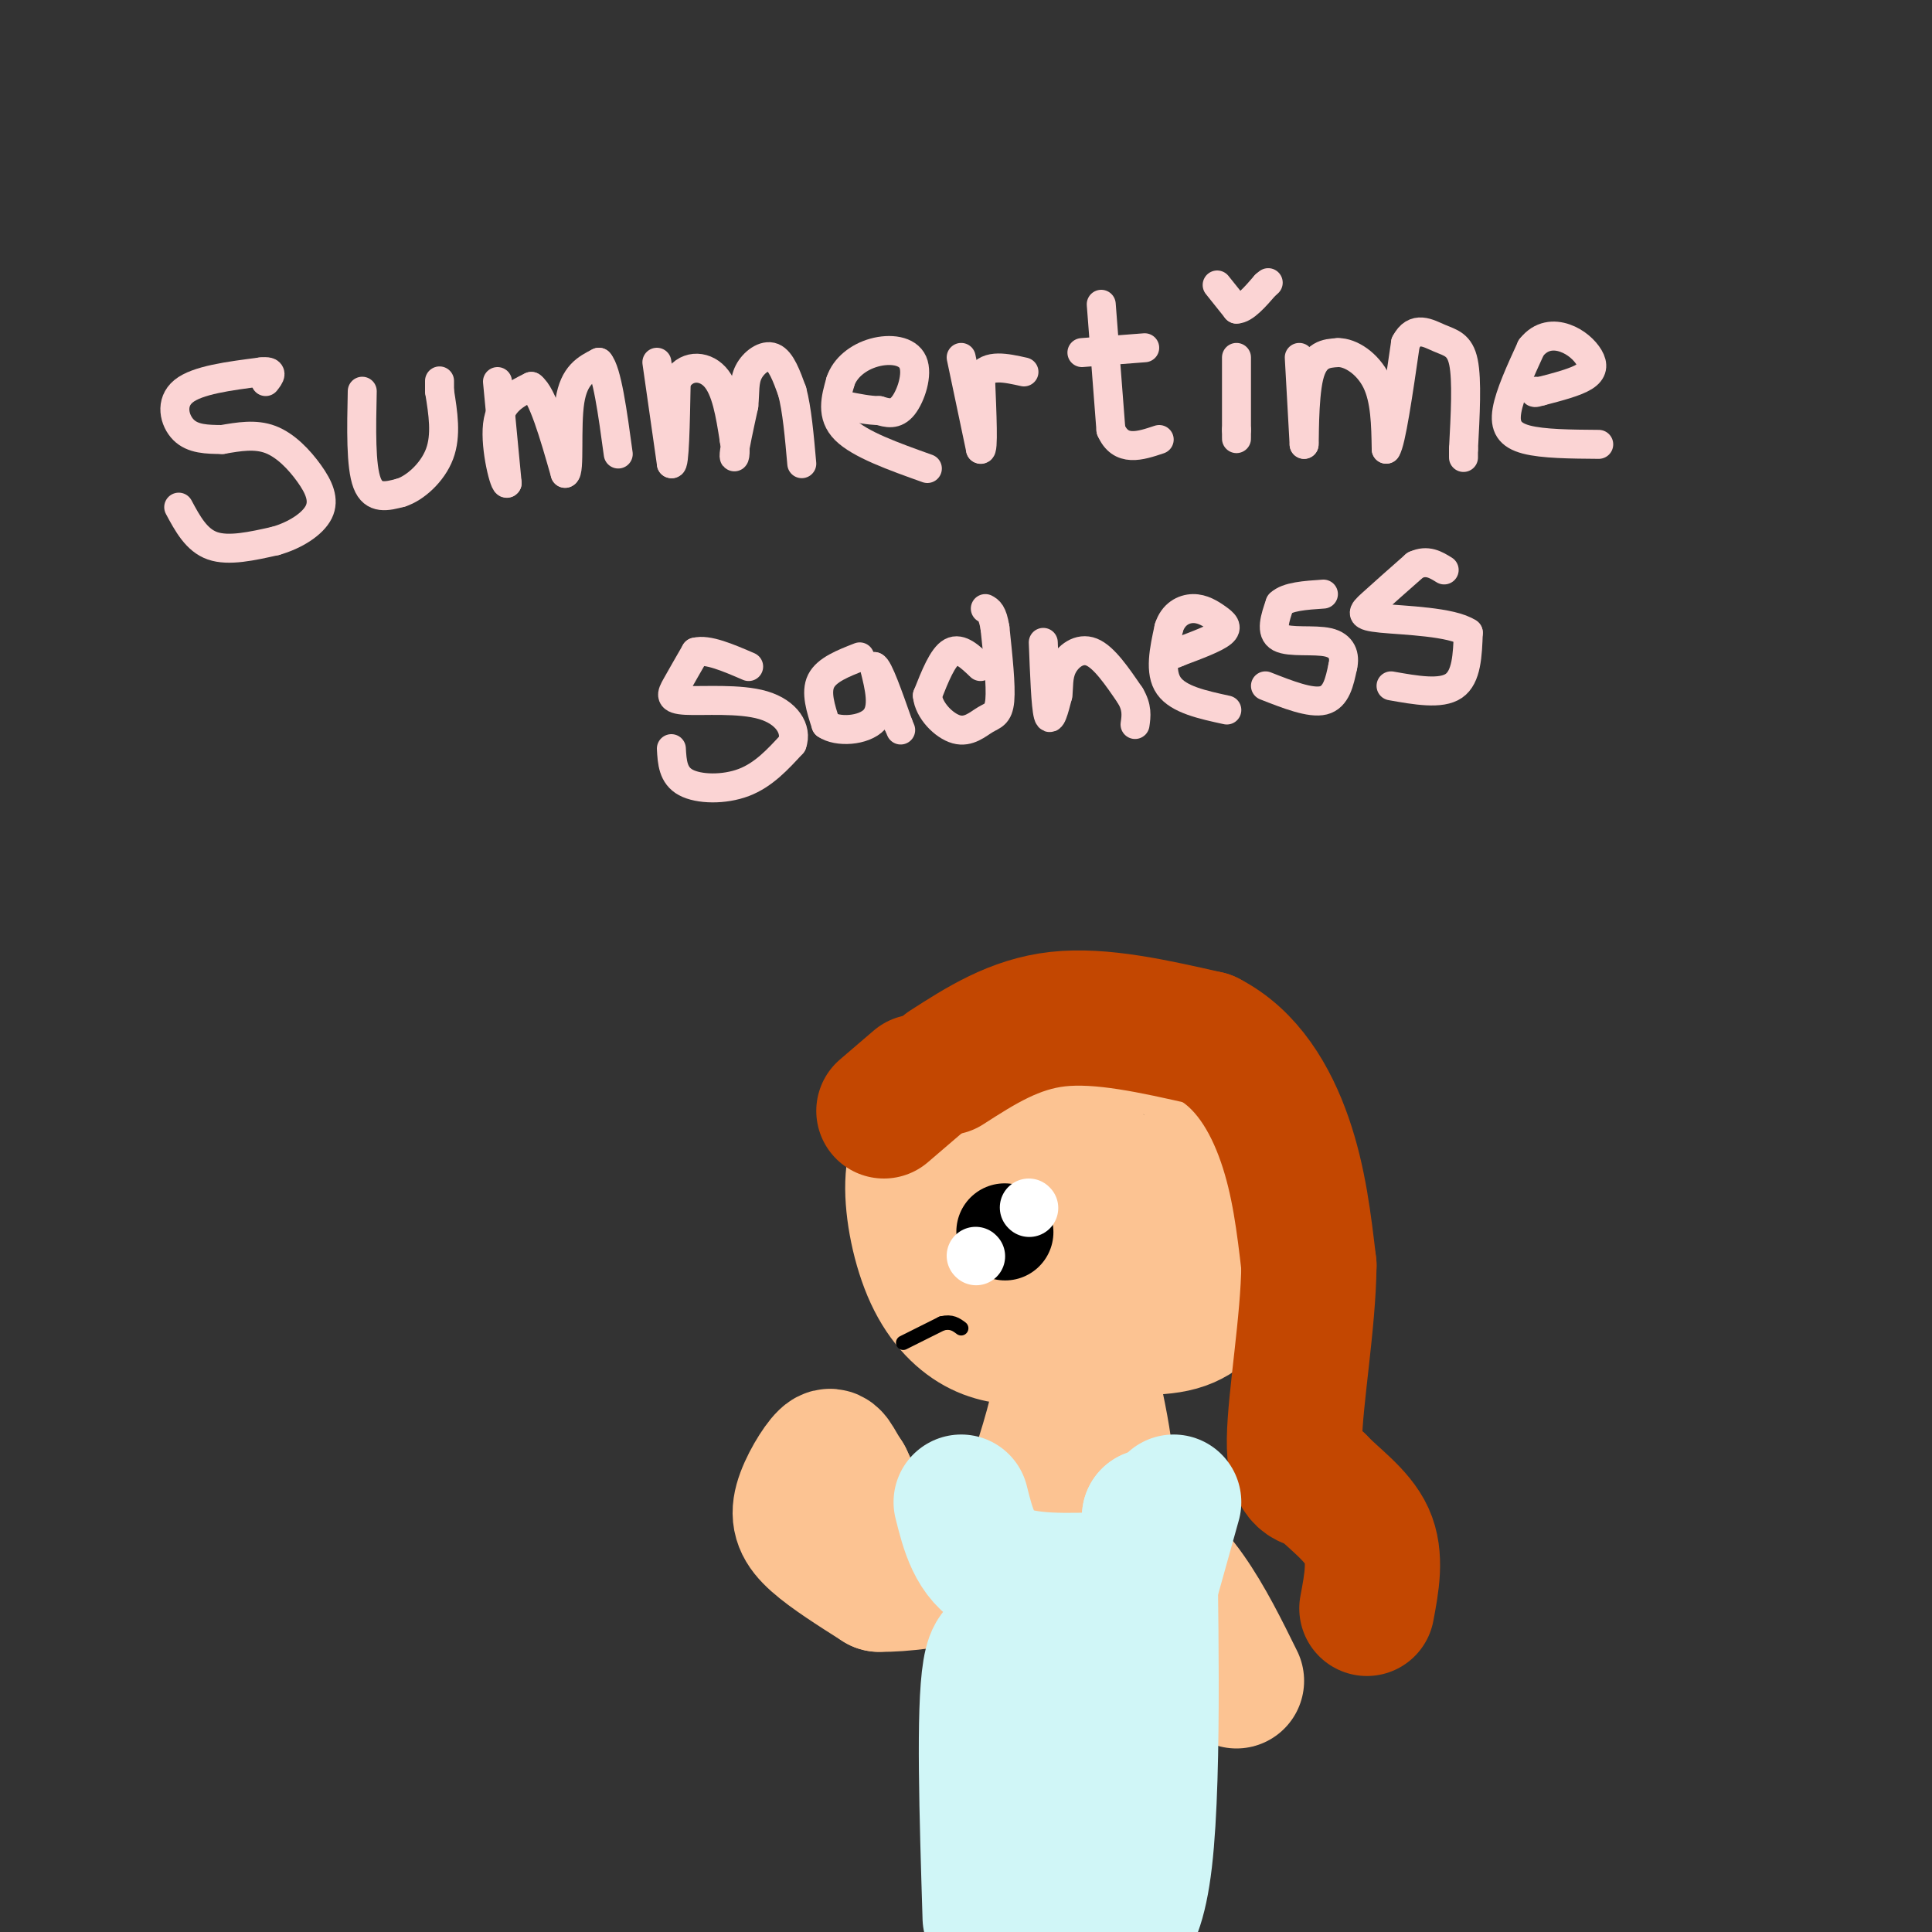 <svg viewBox='0 0 400 400' version='1.1' xmlns='http://www.w3.org/2000/svg' xmlns:xlink='http://www.w3.org/1999/xlink'><rect x="0" y="0" width="400" height="400" fill="#333333" stroke="none"/><g fill='none' stroke='rgb(251,212,212)' stroke-width='6' stroke-linecap='round' stroke-linejoin='round'><path d='M37,105c1.833,3.417 3.667,6.833 7,8c3.333,1.167 8.167,0.083 13,-1'/><path d='M57,112c4.075,-1.140 7.762,-3.491 9,-6c1.238,-2.509 0.026,-5.175 -2,-8c-2.026,-2.825 -4.864,-5.807 -8,-7c-3.136,-1.193 -6.568,-0.596 -10,0'/><path d='M46,91c-3.167,-0.024 -6.083,-0.083 -8,-2c-1.917,-1.917 -2.833,-5.690 0,-8c2.833,-2.310 9.417,-3.155 16,-4'/><path d='M54,77c2.833,-0.333 1.917,0.833 1,2'/><path d='M75,81c-0.167,7.750 -0.333,15.500 1,19c1.333,3.500 4.167,2.750 7,2'/><path d='M83,102c2.867,-0.889 6.533,-4.111 8,-8c1.467,-3.889 0.733,-8.444 0,-13'/><path d='M91,81c0.000,-2.500 0.000,-2.250 0,-2'/><path d='M103,79c0.000,0.000 2.000,21.000 2,21'/><path d='M105,100c-0.444,0.956 -2.556,-7.156 -2,-12c0.556,-4.844 3.778,-6.422 7,-8'/><path d='M110,80c2.333,1.667 4.667,9.833 7,18'/><path d='M117,98c1.044,-0.178 0.156,-9.622 1,-15c0.844,-5.378 3.422,-6.689 6,-8'/><path d='M124,75c1.667,1.833 2.833,10.417 4,19'/><path d='M136,75c0.000,0.000 3.000,21.000 3,21'/><path d='M139,96c0.667,0.667 0.833,-8.167 1,-17'/><path d='M140,79c1.756,-3.444 5.644,-3.556 8,-1c2.356,2.556 3.178,7.778 4,13'/><path d='M152,91c0.533,3.133 -0.133,4.467 0,3c0.133,-1.467 1.067,-5.733 2,-10'/><path d='M154,84c0.286,-2.869 0.000,-5.042 1,-7c1.000,-1.958 3.286,-3.702 5,-3c1.714,0.702 2.857,3.851 4,7'/><path d='M164,81c1.000,3.667 1.500,9.333 2,15'/><path d='M192,97c-7.000,-2.500 -14.000,-5.000 -17,-8c-3.000,-3.000 -2.000,-6.500 -1,-10'/><path d='M174,79c0.930,-2.887 3.754,-5.104 7,-6c3.246,-0.896 6.912,-0.472 8,2c1.088,2.472 -0.404,6.992 -2,9c-1.596,2.008 -3.298,1.504 -5,1'/><path d='M182,85c-2.000,0.000 -4.500,-0.500 -7,-1'/><path d='M199,74c0.000,0.000 4.000,19.000 4,19'/><path d='M203,93c0.667,0.667 0.333,-7.167 0,-15'/><path d='M203,78c1.500,-2.667 5.250,-1.833 9,-1'/><path d='M228,63c0.000,0.000 2.000,26.000 2,26'/><path d='M230,89c2.000,4.667 6.000,3.333 10,2'/><path d='M237,72c0.000,0.000 -13.000,1.000 -13,1'/><path d='M256,74c0.000,0.000 0.000,15.000 0,15'/><path d='M256,89c0.000,2.667 0.000,1.833 0,1'/><path d='M252,59c0.000,0.000 4.000,5.000 4,5'/><path d='M256,64c1.667,0.000 3.833,-2.500 6,-5'/><path d='M262,59c1.000,-0.833 0.500,-0.417 0,0'/><path d='M269,74c0.000,0.000 1.000,18.000 1,18'/><path d='M270,92c0.111,-0.089 -0.111,-9.311 1,-14c1.111,-4.689 3.556,-4.844 6,-5'/><path d='M277,73c2.622,-0.067 6.178,2.267 8,6c1.822,3.733 1.911,8.867 2,14'/><path d='M287,93c1.000,-1.333 2.500,-11.667 4,-22'/><path d='M291,71c1.905,-3.714 4.667,-2.000 7,-1c2.333,1.000 4.238,1.286 5,5c0.762,3.714 0.381,10.857 0,18'/><path d='M303,93c0.000,3.000 0.000,1.500 0,0'/><path d='M331,92c-5.778,-0.044 -11.556,-0.089 -15,-1c-3.444,-0.911 -4.556,-2.689 -4,-6c0.556,-3.311 2.778,-8.156 5,-13'/><path d='M317,72c2.069,-2.652 4.740,-2.783 7,-2c2.260,0.783 4.108,2.480 5,4c0.892,1.520 0.826,2.863 -1,4c-1.826,1.137 -5.413,2.069 -9,3'/><path d='M319,81c-1.667,0.500 -1.333,0.250 -1,0'/><path d='M139,155c0.156,2.778 0.311,5.556 3,7c2.689,1.444 7.911,1.556 12,0c4.089,-1.556 7.044,-4.778 10,-8'/><path d='M164,154c1.113,-3.014 -1.104,-6.550 -6,-8c-4.896,-1.450 -12.472,-0.813 -16,-1c-3.528,-0.187 -3.008,-1.196 -2,-3c1.008,-1.804 2.504,-4.402 4,-7'/><path d='M144,135c2.500,-0.667 6.750,1.167 11,3'/><path d='M178,136c-3.417,1.333 -6.833,2.667 -8,5c-1.167,2.333 -0.083,5.667 1,9'/><path d='M171,150c2.378,1.667 7.822,1.333 10,-1c2.178,-2.333 1.089,-6.667 0,-11'/><path d='M181,138c0.833,0.167 2.917,6.083 5,12'/><path d='M186,150c0.833,2.000 0.417,1.000 0,0'/><path d='M203,138c-2.083,-2.000 -4.167,-4.000 -6,-3c-1.833,1.000 -3.417,5.000 -5,9'/><path d='M192,144c0.273,3.083 3.455,6.290 6,7c2.545,0.710 4.455,-1.078 6,-2c1.545,-0.922 2.727,-0.978 3,-4c0.273,-3.022 -0.364,-9.011 -1,-15'/><path d='M206,130c-0.500,-3.167 -1.250,-3.583 -2,-4'/><path d='M216,133c0.250,6.583 0.500,13.167 1,15c0.500,1.833 1.250,-1.083 2,-4'/><path d='M219,144c0.274,-1.690 -0.042,-3.917 1,-6c1.042,-2.083 3.440,-4.024 6,-3c2.560,1.024 5.280,5.012 8,9'/><path d='M234,144c1.500,2.500 1.250,4.250 1,6'/><path d='M254,147c-5.000,-1.083 -10.000,-2.167 -12,-5c-2.000,-2.833 -1.000,-7.417 0,-12'/><path d='M242,130c0.874,-2.848 3.059,-3.970 5,-4c1.941,-0.030 3.638,1.030 5,2c1.362,0.970 2.389,1.848 1,3c-1.389,1.152 -5.195,2.576 -9,4'/><path d='M244,135c-1.500,0.667 -0.750,0.333 0,0'/><path d='M262,142c4.667,1.833 9.333,3.667 12,3c2.667,-0.667 3.333,-3.833 4,-7'/><path d='M278,138c0.536,-2.238 -0.125,-4.333 -3,-5c-2.875,-0.667 -7.964,0.095 -10,-1c-2.036,-1.095 -1.018,-4.048 0,-7'/><path d='M265,125c1.500,-1.500 5.250,-1.750 9,-2'/><path d='M288,142c5.167,0.917 10.333,1.833 13,0c2.667,-1.833 2.833,-6.417 3,-11'/><path d='M304,131c-3.381,-2.298 -13.333,-2.542 -18,-3c-4.667,-0.458 -4.048,-1.131 -2,-3c2.048,-1.869 5.524,-4.935 9,-8'/><path d='M293,117c2.500,-1.167 4.250,-0.083 6,1'/></g>
<g fill='none' stroke='rgb(252,195,146)' stroke-width='28' stroke-linecap='round' stroke-linejoin='round'><path d='M214,277c-3.661,-0.095 -7.321,-0.190 -11,-2c-3.679,-1.810 -7.375,-5.333 -10,-11c-2.625,-5.667 -4.179,-13.476 -4,-19c0.179,-5.524 2.089,-8.762 4,-12'/><path d='M193,233c2.679,-3.878 7.375,-7.572 14,-10c6.625,-2.428 15.178,-3.589 22,-5c6.822,-1.411 11.914,-3.072 17,2c5.086,5.072 10.168,16.878 12,24c1.832,7.122 0.416,9.561 -1,12'/><path d='M257,256c-0.759,3.643 -2.157,6.751 -4,10c-1.843,3.249 -4.132,6.638 -9,8c-4.868,1.362 -12.315,0.695 -19,0c-6.685,-0.695 -12.607,-1.418 -16,-6c-3.393,-4.582 -4.255,-13.023 -2,-18c2.255,-4.977 7.628,-6.488 13,-8'/><path d='M220,242c3.925,-1.231 7.238,-0.309 10,1c2.762,1.309 4.974,3.006 6,7c1.026,3.994 0.864,10.284 -1,14c-1.864,3.716 -5.432,4.858 -9,6'/><path d='M226,270c-3.667,-0.298 -8.333,-4.042 -9,-3c-0.667,1.042 2.667,6.869 3,14c0.333,7.131 -2.333,15.565 -5,24'/><path d='M215,305c2.244,6.356 10.356,10.244 13,6c2.644,-4.244 -0.178,-16.622 -3,-29'/><path d='M211,319c-9.000,2.083 -18.000,4.167 -24,2c-6.000,-2.167 -9.000,-8.583 -12,-15'/><path d='M175,306c-2.453,-3.673 -2.585,-5.356 -4,-4c-1.415,1.356 -4.112,5.750 -5,9c-0.888,3.250 0.032,5.357 3,8c2.968,2.643 7.984,5.821 13,9'/><path d='M182,328c9.667,0.167 27.333,-3.917 45,-8'/><path d='M227,320c10.778,0.178 15.222,4.622 19,10c3.778,5.378 6.889,11.689 10,18'/></g>
<g fill='none' stroke='rgb(195,71,1)' stroke-width='28' stroke-linecap='round' stroke-linejoin='round'><path d='M196,221c7.000,-4.500 14.000,-9.000 23,-10c9.000,-1.000 20.000,1.500 31,4'/><path d='M250,215c8.156,4.133 13.044,12.467 16,21c2.956,8.533 3.978,17.267 5,26'/><path d='M271,262c-0.111,11.644 -2.889,27.756 -3,36c-0.111,8.244 2.444,8.622 5,9'/><path d='M273,307c3.000,3.178 8.000,6.622 10,11c2.000,4.378 1.000,9.689 0,15'/><path d='M190,224c0.000,0.000 -7.000,6.000 -7,6'/></g>
<g fill='none' stroke='rgb(0,0,0)' stroke-width='20' stroke-linecap='round' stroke-linejoin='round'><path d='M208,255c0.000,0.000 0.100,0.100 0.1,0.1'/></g>
<g fill='none' stroke='rgb(0,0,0)' stroke-width='3' stroke-linecap='round' stroke-linejoin='round'><path d='M187,278c0.000,0.000 8.000,-4.000 8,-4'/><path d='M195,274c2.000,-0.500 3.000,0.250 4,1'/></g>
<g fill='none' stroke='rgb(255,255,255)' stroke-width='12' stroke-linecap='round' stroke-linejoin='round'><path d='M213,250c0.000,0.000 0.100,0.100 0.1,0.1'/><path d='M202,260c0.000,0.000 0.100,0.100 0.1,0.1'/></g>
<g fill='none' stroke='rgb(208,246,247)' stroke-width='28' stroke-linecap='round' stroke-linejoin='round'><path d='M199,311c1.417,5.667 2.833,11.333 8,14c5.167,2.667 14.083,2.333 23,2'/><path d='M230,327c5.889,-0.711 9.111,-3.489 10,-6c0.889,-2.511 -0.556,-4.756 -2,-7'/><path d='M238,314c0.044,14.022 1.156,52.578 -1,71c-2.156,18.422 -7.578,16.711 -13,15'/><path d='M205,397c-0.667,-21.511 -1.333,-43.022 0,-51c1.333,-7.978 4.667,-2.422 7,2c2.333,4.422 3.667,7.711 5,11'/><path d='M217,359c1.333,6.333 2.167,16.667 3,27'/><path d='M220,386c4.333,-8.000 13.667,-41.500 23,-75'/></g>
</svg>
